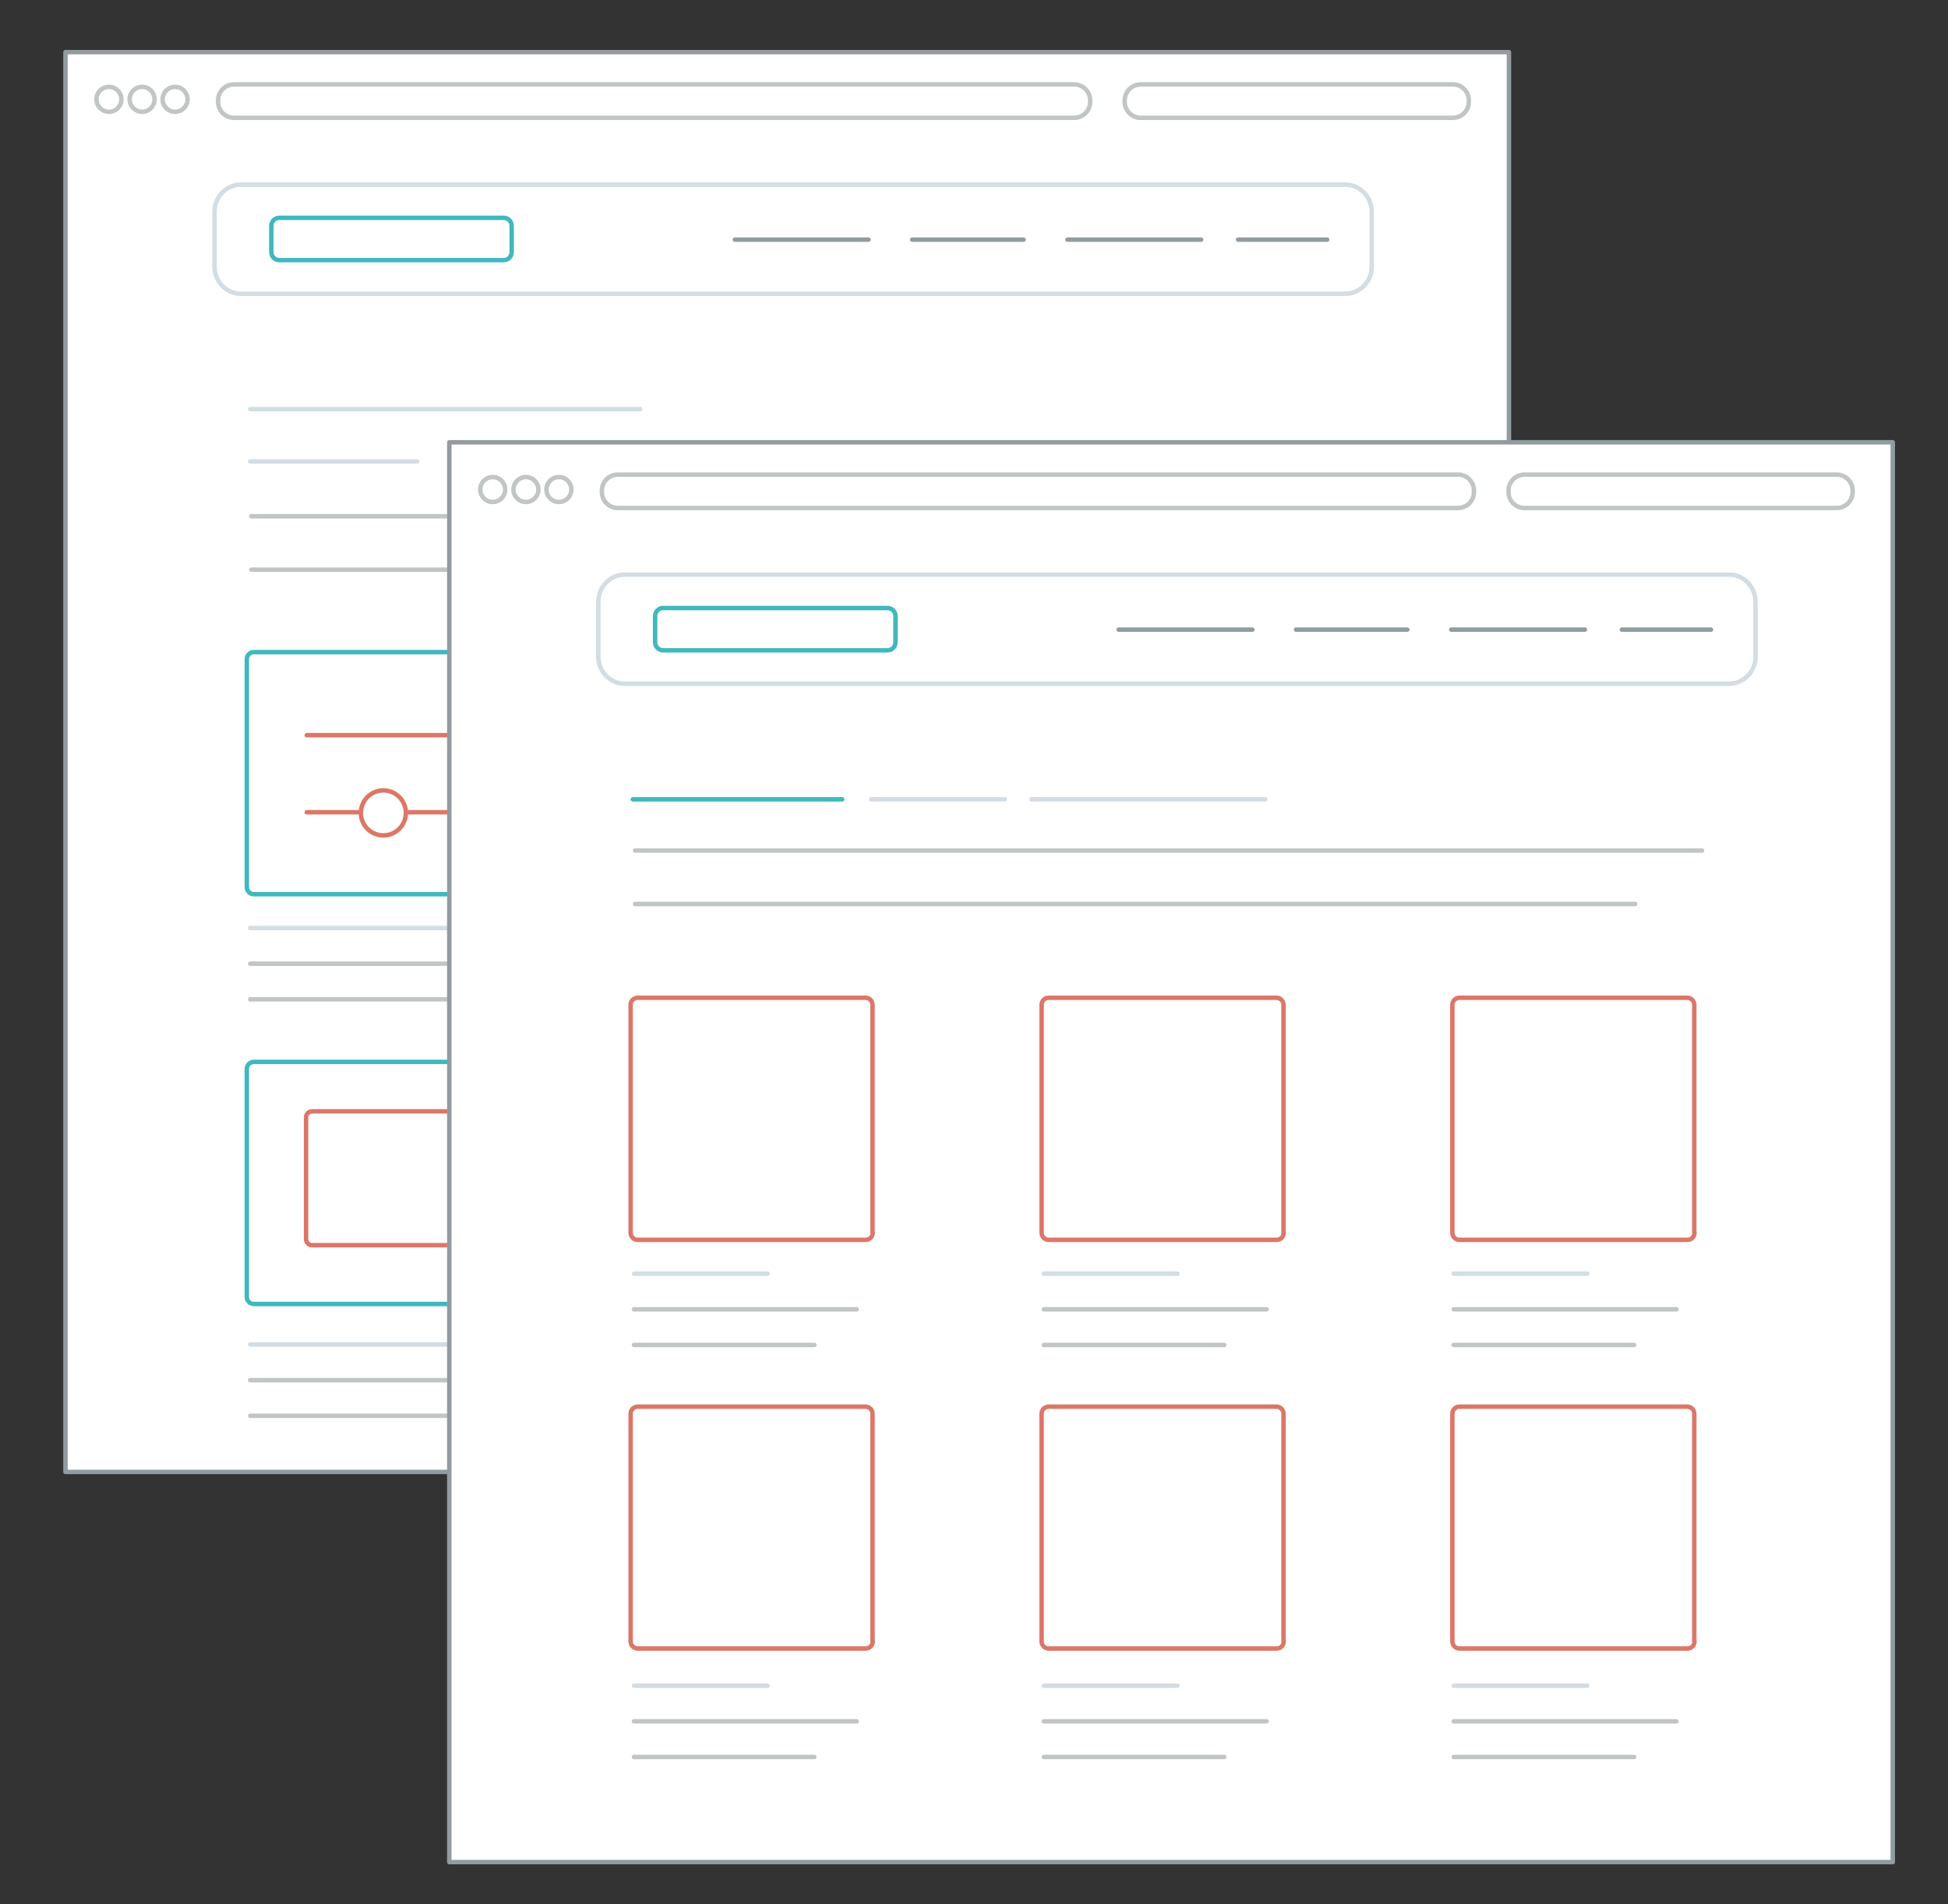 <?xml version="1.0" encoding="utf-8"?>
<!-- Generator: Adobe Illustrator 16.0.0, SVG Export Plug-In . SVG Version: 6.00 Build 0)  -->
<!DOCTYPE svg PUBLIC "-//W3C//DTD SVG 1.1//EN" "http://www.w3.org/Graphics/SVG/1.1/DTD/svg11.dtd">
<svg version="1.1" id="Layer_1" xmlns="http://www.w3.org/2000/svg" xmlns:xlink="http://www.w3.org/1999/xlink" x="0px" y="0px"
	 viewBox="208.1 212.6 874.5 855" enable-background="new 208.1 212.6 874.5 855"
	 xml:space="preserve">
<rect x="208.1" y="212.6" width="874.5" height="855" fill="#333333" stroke="none"/>
<g class="learning-resource-svg">
	<rect x="237.5" y="236" fill="#ffffff" stroke="#929CA0" stroke-width="2" stroke-linecap="round" stroke-linejoin="round" stroke-miterlimit="10" width="648" height="637.5"/>
	<g>

			<line fill="none" stroke="#D3DDE3" stroke-width="2" stroke-linecap="round" stroke-linejoin="round" stroke-miterlimit="10" x1="320.4" y1="396.3" x2="495.5" y2="396.3"/>

			<line fill="none" stroke="#D3DDE3" stroke-width="2" stroke-linecap="round" stroke-linejoin="round" stroke-miterlimit="10" x1="320.4" y1="419.8" x2="395.4" y2="419.8"/>

			<line fill="none" stroke="#C1C5C6" stroke-width="2" stroke-linecap="round" stroke-linejoin="round" stroke-miterlimit="10" x1="320.9" y1="444.4" x2="609.8" y2="444.4"/>

			<line fill="none" stroke="#C1C5C6" stroke-width="2" stroke-linecap="round" stroke-linejoin="round" stroke-miterlimit="10" x1="320.9" y1="468.4" x2="769.9" y2="468.4"/>
	</g>
	<g>
		<path fill="#ffffff" stroke="#40B8BF" stroke-width="2" stroke-linecap="round" stroke-linejoin="round" stroke-miterlimit="10" d="
			M797.9,794.9c0,1.8-1.4,3.2-3.2,3.2H322.1c-1.8,0-3.2-1.4-3.2-3.2V692.6c0-1.8,1.4-3.2,3.2-3.2h472.5c1.8,0,3.2,1.4,3.2,3.2V794.9
			z"/>
		<path fill="#ffffff" stroke="#DC7768" stroke-width="2" stroke-linecap="round" stroke-linejoin="round" stroke-miterlimit="10" d="
			M455.6,769c0,1.5-1.2,2.7-2.7,2.7H348.2c-1.5,0-2.7-1.2-2.7-2.7v-54.7c0-1.5,1.2-2.7,2.7-2.7h104.7c1.5,0,2.7,1.2,2.7,2.7V769z"/>
		<path fill="#ffffff" stroke="#DC7768" stroke-width="2" stroke-linecap="round" stroke-linejoin="round" stroke-miterlimit="10" d="
			M610.6,769c0,1.5-1.2,2.7-2.7,2.7H503.2c-1.5,0-2.7-1.2-2.7-2.7v-54.7c0-1.5,1.2-2.7,2.7-2.7h104.7c1.5,0,2.7,1.2,2.7,2.7V769z"/>
		<path fill="#ffffff" stroke="#DC7768" stroke-width="2" stroke-linecap="round" stroke-linejoin="round" stroke-miterlimit="10" d="
			M765.6,769c0,1.5-1.2,2.7-2.7,2.7H658.2c-1.5,0-2.7-1.2-2.7-2.7v-54.7c0-1.5,1.2-2.7,2.7-2.7h104.7c1.5,0,2.7,1.2,2.7,2.7V769z"/>

			<line fill="none" stroke="#D3DDE3" stroke-width="2" stroke-linecap="round" stroke-linejoin="round" stroke-miterlimit="10" x1="320.4" y1="816.3" x2="500.5" y2="816.3"/>

			<line fill="none" stroke="#C1C5C6" stroke-width="2" stroke-linecap="round" stroke-linejoin="round" stroke-miterlimit="10" x1="320.4" y1="832.3" x2="540.5" y2="832.3"/>

			<line fill="none" stroke="#C1C5C6" stroke-width="2" stroke-linecap="round" stroke-linejoin="round" stroke-miterlimit="10" x1="320.4" y1="848.3" x2="521.5" y2="848.3"/>
	</g>
	<g>
		<path fill="#ffffff" stroke="#D3DDE3" stroke-width="2" stroke-linecap="round" stroke-linejoin="round" stroke-miterlimit="10" d="
			M823.9,332.3c0,6.7-5.3,12.2-11.8,12.2H316.2c-6.5,0-11.8-5.5-11.8-12.2v-24.6c0-6.7,5.3-12.2,11.8-12.2h495.9
			c6.5,0,11.8,5.5,11.8,12.2V332.3z"/>
		<path fill="#ffffff" stroke="#40B8BF" stroke-width="2" stroke-linecap="round" stroke-linejoin="round" stroke-miterlimit="10" d="
			M437.8,325.8c0,2-1.6,3.6-3.6,3.6H333.5c-2,0-3.6-1.6-3.6-3.6V314c0-2,1.6-3.6,3.6-3.6h100.7c2,0,3.6,1.6,3.6,3.6V325.8z"/>

			<line fill="#ffffff" stroke="#929CA0" stroke-width="2" stroke-linecap="round" stroke-linejoin="round" stroke-miterlimit="10" x1="538" y1="320.2" x2="598" y2="320.2"/>

			<line fill="#ffffff" stroke="#929CA0" stroke-width="2" stroke-linecap="round" stroke-linejoin="round" stroke-miterlimit="10" x1="617.6" y1="320.2" x2="667.6" y2="320.2"/>

			<line fill="#ffffff" stroke="#929CA0" stroke-width="2" stroke-linecap="round" stroke-linejoin="round" stroke-miterlimit="10" x1="687.3" y1="320.2" x2="747.3" y2="320.2"/>

			<line fill="#ffffff" stroke="#929CA0" stroke-width="2" stroke-linecap="round" stroke-linejoin="round" stroke-miterlimit="10" x1="763.9" y1="320.2" x2="803.9" y2="320.2"/>

	</g>

	<g>
		<path fill="#ffffff" stroke="#C1C5C6" stroke-width="2" stroke-linecap="round" stroke-linejoin="round" stroke-miterlimit="10" d="
			M697.5,258.3c0,4-3.2,7.2-7.2,7.2H313.2c-4,0-7.2-3.2-7.2-7.2v-0.6c0-4,3.2-7.2,7.2-7.2h377.1c4,0,7.2,3.2,7.2,7.2V258.3z"/>
		<path fill="#ffffff" stroke="#C1C5C6" stroke-width="2" stroke-linecap="round" stroke-linejoin="round" stroke-miterlimit="10" d="
			M867.5,258.3c0,4-3.2,7.2-7.2,7.2H720.2c-4,0-7.2-3.2-7.2-7.2v-0.6c0-4,3.2-7.2,7.2-7.2h140.1c4,0,7.2,3.2,7.2,7.2V258.3z"/>

			<circle fill="#ffffff" stroke="#C1C5C6" stroke-width="2" stroke-linecap="round" stroke-linejoin="round" stroke-miterlimit="10" cx="257" cy="257.2" r="5.6"/>

			<circle fill="#ffffff" stroke="#C1C5C6" stroke-width="2" stroke-linecap="round" stroke-linejoin="round" stroke-miterlimit="10" cx="271.9" cy="257.2" r="5.6"/>

			<circle fill="#ffffff" stroke="#C1C5C6" stroke-width="2" stroke-linecap="round" stroke-linejoin="round" stroke-miterlimit="10" cx="286.7" cy="257.2" r="5.6"/>
	</g>
	<g>
		<path fill="#ffffff" stroke="#40B8BF" stroke-width="2" stroke-linecap="round" stroke-linejoin="round" stroke-miterlimit="10" d="
			M797.9,610.9c0,1.8-1.4,3.2-3.2,3.2H322.1c-1.8,0-3.2-1.4-3.2-3.2V508.6c0-1.8,1.4-3.2,3.2-3.2h472.5c1.8,0,3.2,1.4,3.2,3.2V610.9
			z"/>
			<line fill="none" stroke="#D3DDE3" stroke-width="2" stroke-linecap="round" stroke-linejoin="round" stroke-miterlimit="10" x1="320.4" y1="629.3" x2="500.5" y2="629.3"/>

			<line fill="none" stroke="#C1C5C6" stroke-width="2" stroke-linecap="round" stroke-linejoin="round" stroke-miterlimit="10" x1="320.4" y1="645.3" x2="540.5" y2="645.3"/>

			<line fill="none" stroke="#C1C5C6" stroke-width="2" stroke-linecap="round" stroke-linejoin="round" stroke-miterlimit="10" x1="320.4" y1="661.3" x2="521.5" y2="661.3"/>

			<line fill="none" stroke="#DC7768" stroke-width="2" stroke-linecap="round" stroke-linejoin="round" stroke-miterlimit="10" x1="345.8" y1="542.7" x2="763.2" y2="542.7"/>

			<line fill="none" stroke="#DC7768" stroke-width="2" stroke-linecap="round" stroke-linejoin="round" stroke-miterlimit="10" x1="345.8" y1="577.3" x2="763.2" y2="577.3"/>

		<circle fill="#FFFFFF" stroke="#DC7768" stroke-width="2" stroke-miterlimit="10" cx="444" cy="542.6" r="10.1"/>
		<circle fill="#FFFFFF" stroke="#DC7768" stroke-width="2" stroke-miterlimit="10" cx="380.2" cy="577.6" r="10.1"/>
	</g>
</g>
<g class="learning-resource-svg">

		<rect x="409.8" y="411.2" fill="#FFFFFF" stroke="#929CA0" stroke-width="2" stroke-linecap="round" stroke-linejoin="round" stroke-miterlimit="10" width="648" height="637.5"/>
	<g>

			<line fill="#929CA0" stroke="#40B8BF" stroke-width="2" stroke-linecap="round" stroke-linejoin="round" stroke-miterlimit="10" x1="492.2" y1="571.5" x2="586.2" y2="571.5"/>

			<line fill="none" stroke="#D3DDE3" stroke-width="2" stroke-linecap="round" stroke-linejoin="round" stroke-miterlimit="10" x1="599.2" y1="571.5" x2="659.2" y2="571.5"/>

			<line fill="none" stroke="#D3DDE3" stroke-width="2" stroke-linecap="round" stroke-linejoin="round" stroke-miterlimit="10" x1="671.2" y1="571.5" x2="776.2" y2="571.5"/>

			<line fill="none" stroke="#C1C5C6" stroke-width="2" stroke-linecap="round" stroke-linejoin="round" stroke-miterlimit="10" x1="493.2" y1="594.5" x2="972.2" y2="594.5"/>

			<line fill="none" stroke="#C1C5C6" stroke-width="2" stroke-linecap="round" stroke-linejoin="round" stroke-miterlimit="10" x1="493.2" y1="618.5" x2="942.2" y2="618.5"/>
	</g>
	<g>
		<g>

				<line fill="none" class="smalllines" stroke="#D3DDE3" stroke-width="2" stroke-linecap="round" stroke-linejoin="round" stroke-miterlimit="10" x1="492.7" y1="784.5" x2="552.7" y2="784.5"/>

				<line fill="none" class="smalllines" stroke="#C1C5C6" stroke-width="2" stroke-linecap="round" stroke-linejoin="round" stroke-miterlimit="10" x1="492.7" y1="800.5" x2="592.7" y2="800.5"/>

				<line fill="none" class="smalllines" stroke="#C1C5C6" stroke-width="2" stroke-linecap="round" stroke-linejoin="round" stroke-miterlimit="10" x1="492.7" y1="816.5" x2="573.7" y2="816.5"/>
			<path fill="none" stroke="#DC7768" stroke-width="2" stroke-linecap="round" stroke-linejoin="round" stroke-miterlimit="10" d="
				M599.9,766.1c0,1.8-1.4,3.2-3.2,3.2H494.4c-1.8,0-3.2-1.4-3.2-3.2V663.8c0-1.8,1.4-3.2,3.2-3.2h102.2c1.8,0,3.2,1.4,3.2,3.2
				V766.1z"/>
		</g>
		<g>

				<line fill="none" stroke="#D3DDE3" stroke-width="2" stroke-linecap="round" stroke-linejoin="round" stroke-miterlimit="10" x1="676.7" y1="784.5" x2="736.7" y2="784.5"/>

				<line fill="none" stroke="#C1C5C6" stroke-width="2" stroke-linecap="round" stroke-linejoin="round" stroke-miterlimit="10" x1="676.7" y1="800.5" x2="776.7" y2="800.5"/>

				<line fill="none" stroke="#C1C5C6" stroke-width="2" stroke-linecap="round" stroke-linejoin="round" stroke-miterlimit="10" x1="676.7" y1="816.5" x2="757.7" y2="816.5"/>
			<path fill="none" stroke="#DC7768" stroke-width="2" stroke-linecap="round" stroke-linejoin="round" stroke-miterlimit="10" d="
				M784.4,766.1c0,1.8-1.4,3.2-3.2,3.2H678.9c-1.8,0-3.2-1.4-3.2-3.2V663.8c0-1.8,1.4-3.2,3.2-3.2h102.2c1.8,0,3.2,1.4,3.2,3.2
				V766.1z"/>
		</g>
		<g>

				<line fill="none" stroke="#D3DDE3" stroke-width="2" stroke-linecap="round" stroke-linejoin="round" stroke-miterlimit="10" x1="860.7" y1="784.5" x2="920.7" y2="784.5"/>

				<line fill="none" stroke="#C1C5C6" stroke-width="2" stroke-linecap="round" stroke-linejoin="round" stroke-miterlimit="10" x1="860.7" y1="800.5" x2="960.7" y2="800.5"/>

				<line fill="none" stroke="#C1C5C6" stroke-width="2" stroke-linecap="round" stroke-linejoin="round" stroke-miterlimit="10" x1="860.7" y1="816.5" x2="941.7" y2="816.5"/>
			<path fill="none" stroke="#DC7768" stroke-width="2" stroke-linecap="round" stroke-linejoin="round" stroke-miterlimit="10" d="
				M968.8,766.1c0,1.8-1.4,3.2-3.2,3.2H863.3c-1.8,0-3.2-1.4-3.2-3.2V663.8c0-1.8,1.4-3.2,3.2-3.2h102.2c1.8,0,3.2,1.4,3.2,3.2
				V766.1z"/>
		</g>
		<g>

				<line fill="none" stroke="#D3DDE3" stroke-width="2" stroke-linecap="round" stroke-linejoin="round" stroke-miterlimit="10" x1="492.7" y1="969.5" x2="552.7" y2="969.5"/>

				<line fill="none" stroke="#C1C5C6" stroke-width="2" stroke-linecap="round" stroke-linejoin="round" stroke-miterlimit="10" x1="492.7" y1="985.5" x2="592.7" y2="985.5"/>

				<line fill="none" stroke="#C1C5C6" stroke-width="2" stroke-linecap="round" stroke-linejoin="round" stroke-miterlimit="10" x1="492.7" y1="1001.5" x2="573.7" y2="1001.5"/>
			<path fill="none" stroke="#DC7768" stroke-width="2" stroke-linecap="round" stroke-linejoin="round" stroke-miterlimit="10" d="
				M599.9,949.6c0,1.8-1.4,3.2-3.2,3.2H494.4c-1.8,0-3.2-1.4-3.2-3.2V847.4c0-1.8,1.4-3.2,3.2-3.2h102.2c1.8,0,3.2,1.4,3.2,3.2
				V949.6z"/>
		</g>
		<g>

				<line fill="none" stroke="#D3DDE3" stroke-width="2" stroke-linecap="round" stroke-linejoin="round" stroke-miterlimit="10" x1="676.7" y1="969.5" x2="736.7" y2="969.5"/>

				<line fill="none" stroke="#C1C5C6" stroke-width="2" stroke-linecap="round" stroke-linejoin="round" stroke-miterlimit="10" x1="676.7" y1="985.5" x2="776.7" y2="985.5"/>

				<line fill="none" stroke="#C1C5C6" stroke-width="2" stroke-linecap="round" stroke-linejoin="round" stroke-miterlimit="10" x1="676.7" y1="1001.5" x2="757.7" y2="1001.5"/>
			<path fill="none" stroke="#DC7768" stroke-width="2" stroke-linecap="round" stroke-linejoin="round" stroke-miterlimit="10" d="
				M784.4,949.6c0,1.8-1.4,3.2-3.2,3.2H678.9c-1.8,0-3.2-1.4-3.2-3.2V847.4c0-1.8,1.4-3.2,3.2-3.2h102.2c1.8,0,3.2,1.4,3.2,3.2
				V949.6z"/>
		</g>
		<g>

				<line fill="none" stroke="#D3DDE3" stroke-width="2" stroke-linecap="round" stroke-linejoin="round" stroke-miterlimit="10" x1="860.7" y1="969.5" x2="920.7" y2="969.5"/>

				<line fill="none" stroke="#C1C5C6" stroke-width="2" stroke-linecap="round" stroke-linejoin="round" stroke-miterlimit="10" x1="860.7" y1="985.5" x2="960.7" y2="985.5"/>

				<line fill="none" stroke="#C1C5C6" stroke-width="2" stroke-linecap="round" stroke-linejoin="round" stroke-miterlimit="10" x1="860.7" y1="1001.5" x2="941.7" y2="1001.5"/>
			<path fill="none" stroke="#DC7768" stroke-width="2" stroke-linecap="round" stroke-linejoin="round" stroke-miterlimit="10" d="
				M968.8,949.6c0,1.8-1.4,3.2-3.2,3.2H863.3c-1.8,0-3.2-1.4-3.2-3.2V847.4c0-1.8,1.4-3.2,3.2-3.2h102.2c1.8,0,3.2,1.4,3.2,3.2
				V949.6z"/>
		</g>
	</g>
	<g>
		<path fill="none" stroke="#40B8BF" stroke-width="2" stroke-linecap="round" stroke-linejoin="round" stroke-miterlimit="10" d="
			M610.1,501c0,2-1.6,3.6-3.6,3.6H505.8c-2,0-3.6-1.6-3.6-3.6v-11.8c0-2,1.6-3.6,3.6-3.6h100.7c2,0,3.6,1.6,3.6,3.6V501z"/>

			<line fill="none" stroke="#929CA0" stroke-width="2" stroke-linecap="round" stroke-linejoin="round" stroke-miterlimit="10" x1="710.3" y1="495.3" x2="770.3" y2="495.3"/>

			<line fill="none" stroke="#929CA0" stroke-width="2" stroke-linecap="round" stroke-linejoin="round" stroke-miterlimit="10" x1="789.9" y1="495.3" x2="839.9" y2="495.3"/>

			<line fill="none" stroke="#929CA0" stroke-width="2" stroke-linecap="round" stroke-linejoin="round" stroke-miterlimit="10" x1="859.6" y1="495.3" x2="919.6" y2="495.3"/>

			<line fill="none" stroke="#929CA0" stroke-width="2" stroke-linecap="round" stroke-linejoin="round" stroke-miterlimit="10" x1="936.2" y1="495.3" x2="976.2" y2="495.3"/>
		<path fill="none" stroke="#D3DDE3" stroke-width="2" stroke-linecap="round" stroke-linejoin="round" stroke-miterlimit="10" d="
			M996.2,507.4c0,6.7-5.3,12.2-11.8,12.2H488.5c-6.5,0-11.8-5.5-11.8-12.2v-24.6c0-6.7,5.3-12.2,11.8-12.2h495.9
			c6.5,0,11.8,5.5,11.8,12.2V507.4z"/>
	</g>
	<g>

			<circle fill="none" stroke="#C1C5C6" stroke-width="2" stroke-linecap="round" stroke-linejoin="round" stroke-miterlimit="10" cx="429.3" cy="432.4" r="5.6"/>

			<circle fill="none" stroke="#C1C5C6" stroke-width="2" stroke-linecap="round" stroke-linejoin="round" stroke-miterlimit="10" cx="444.2" cy="432.4" r="5.6"/>

			<circle fill="none" stroke="#C1C5C6" stroke-width="2" stroke-linecap="round" stroke-linejoin="round" stroke-miterlimit="10" cx="459" cy="432.4" r="5.6"/>
		<path fill="none" stroke="#C1C5C6" stroke-width="2" stroke-linecap="round" stroke-linejoin="round" stroke-miterlimit="10" d="
			M869.8,433.5c0,4-3.2,7.2-7.2,7.2H485.5c-4,0-7.2-3.2-7.2-7.2v-0.6c0-4,3.2-7.2,7.2-7.2h377.1c4,0,7.2,3.2,7.2,7.2V433.5z"/>
		<path fill="none" stroke="#C1C5C6" stroke-width="2" stroke-linecap="round" stroke-linejoin="round" stroke-miterlimit="10" d="
			M1039.8,433.5c0,4-3.2,7.2-7.2,7.2H892.5c-4,0-7.2-3.2-7.2-7.2v-0.6c0-4,3.2-7.2,7.2-7.2h140.1c4,0,7.2,3.2,7.2,7.2V433.5z"/>
	</g>
</g>
</svg>
